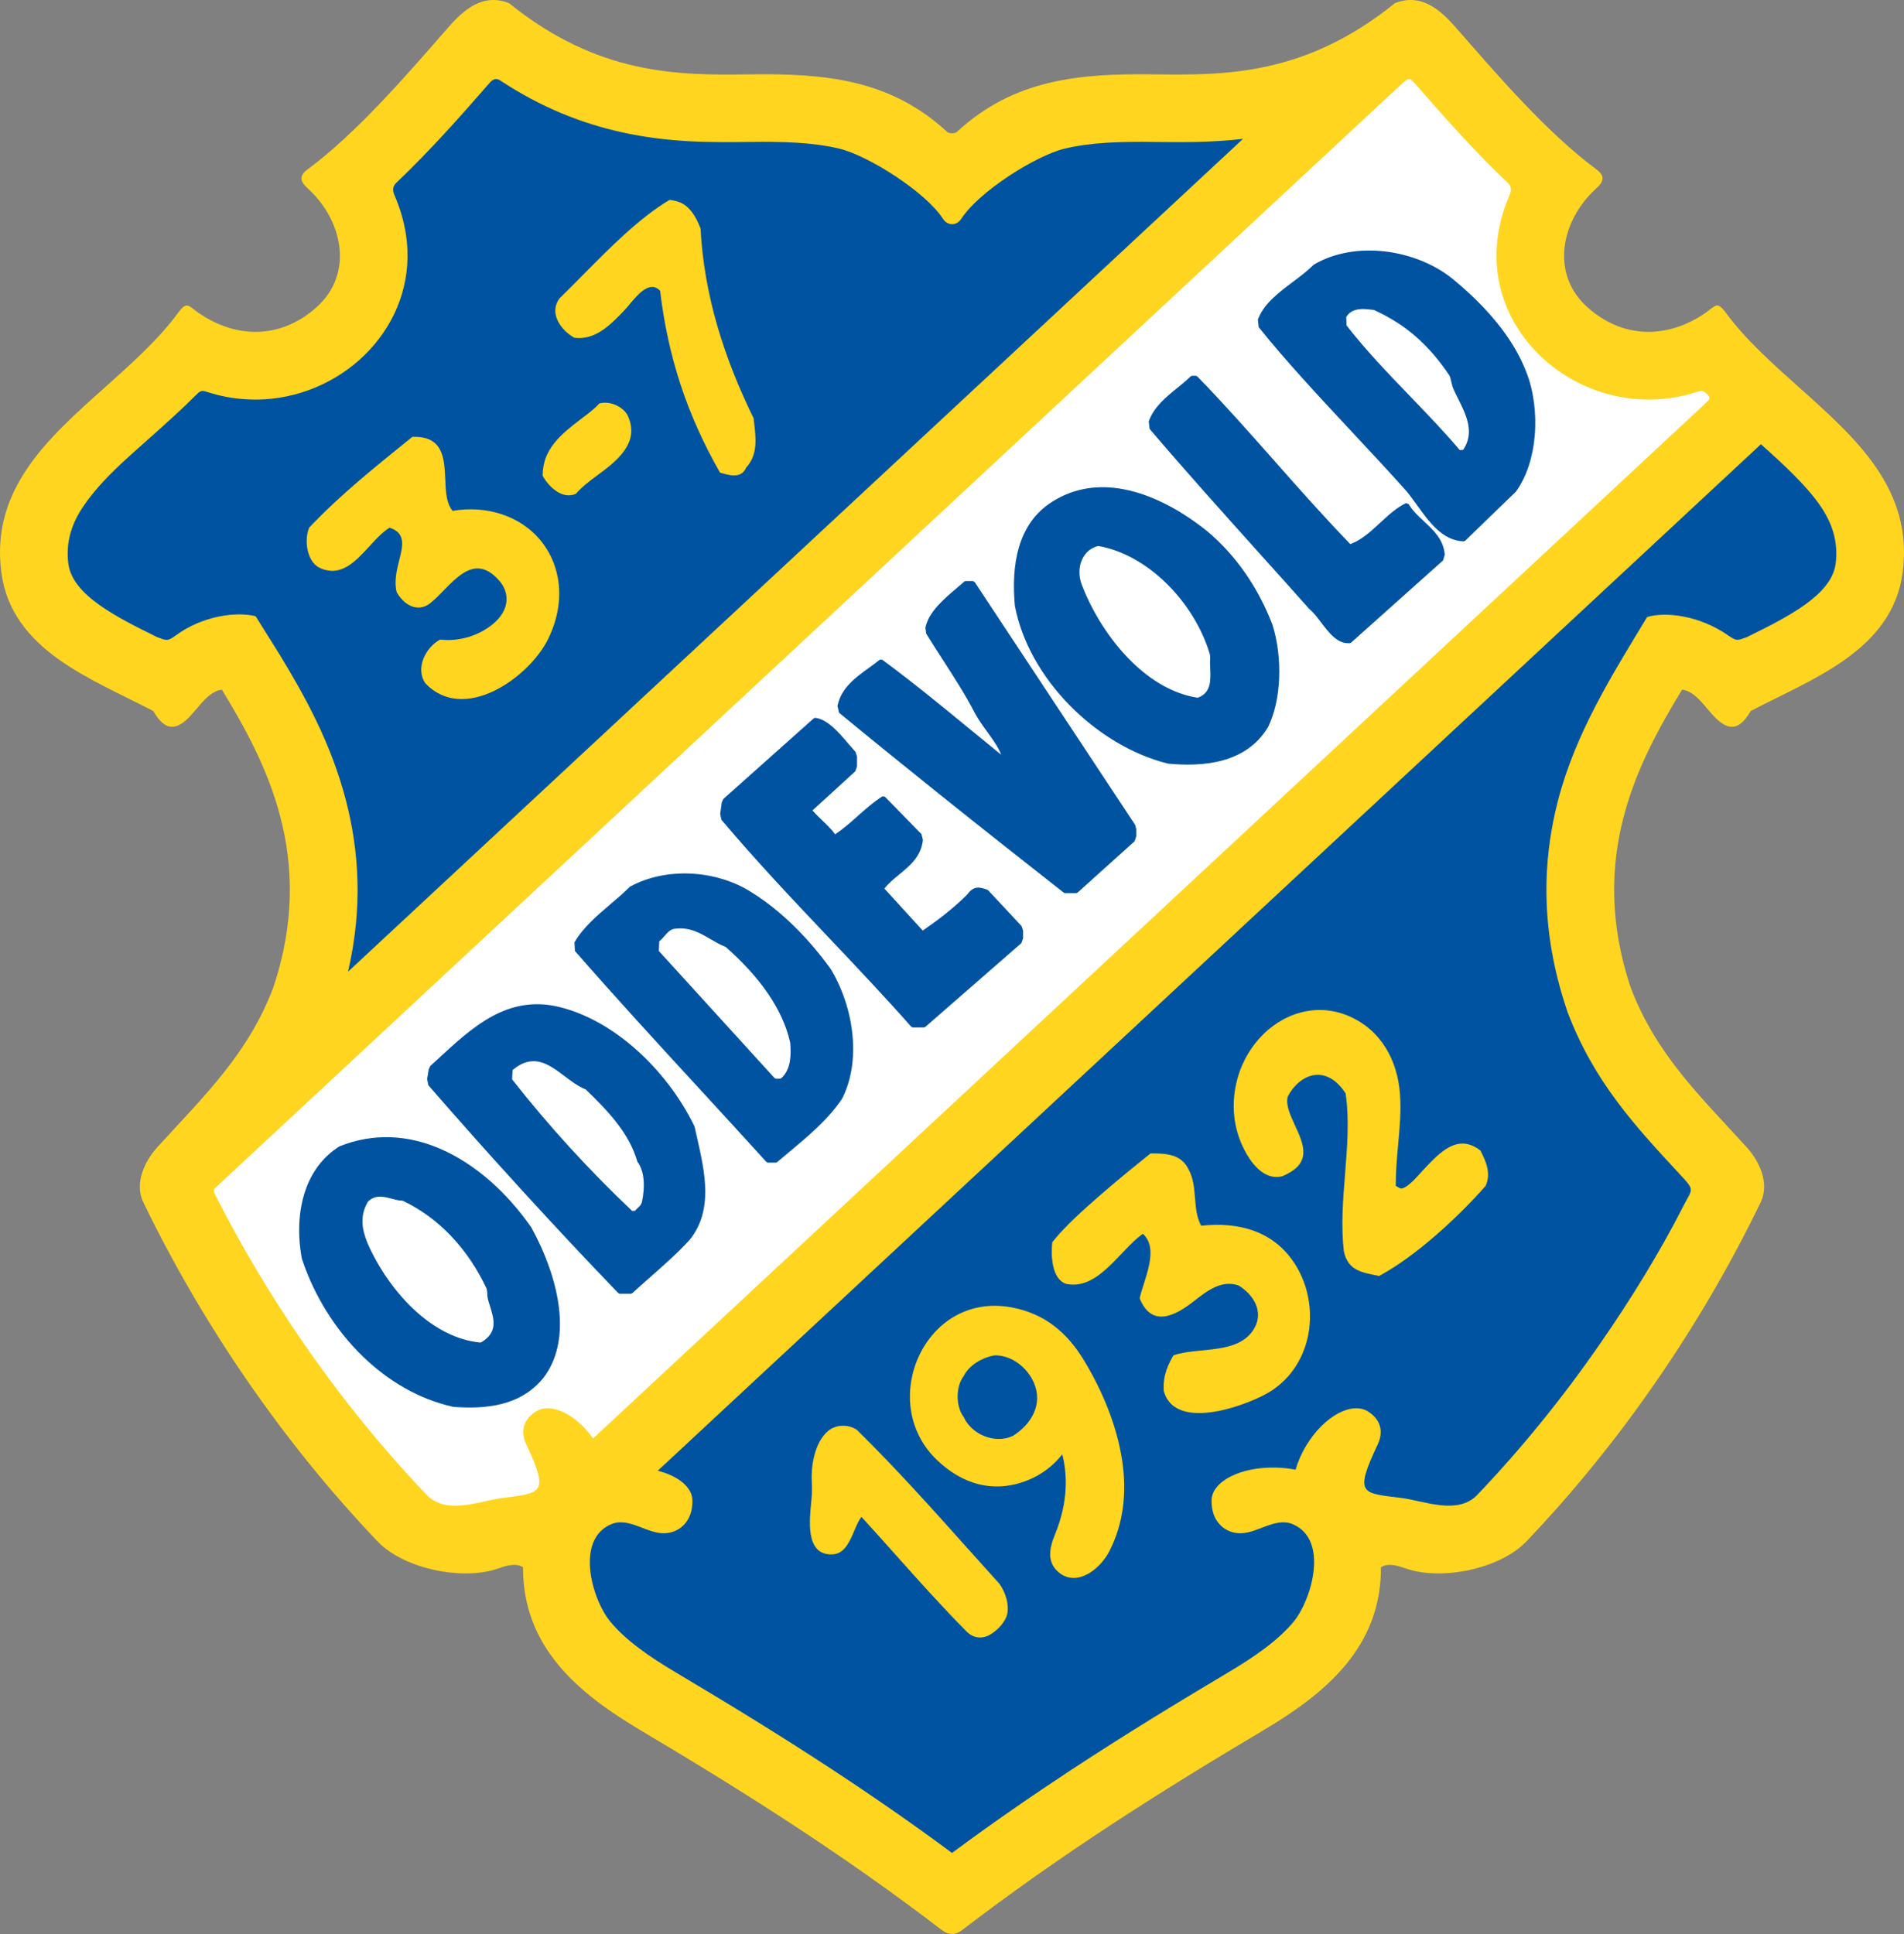 <?xml version="1.0" encoding="UTF-8"?>
<svg xmlns="http://www.w3.org/2000/svg" xmlns:xlink="http://www.w3.org/1999/xlink" width="318.09pt" height="323.05pt" viewBox="0 0 318.09 323.05" version="1.1">
<rect x="0" y="0" width="318.09" height="323.05" fill="#808080" stroke="none"/>
<defs>
<clipPath id="clip1">
  <path d="M 0 0 L 318.09 0 L 318.09 323.051 L 0 323.051 Z M 0 0 "/>
</clipPath>
</defs>
<g id="surface1">
<g clip-path="url(#clip1)" clip-rule="nonzero">
<path style=" stroke:none;fill-rule:nonzero;fill:rgb(100%,83.528%,12.549%);fill-opacity:1;" d="M 157.273 322.34 C 141.141 309.969 124.512 299.41 107.07 289.055 C 96.465 282.762 87.34 275.078 87.379 261.785 C 86.09 261.02 84.625 261.52 83.113 262.035 C 77.191 264.051 67.469 262.07 63.078 257.473 C 47.574 241.234 33.996 221.613 23.941 200.828 C 22.41 197.66 24.164 193.949 26.297 191.613 C 34.215 182.926 41.418 176.098 45.668 164.93 C 52.898 143.262 44.453 127.355 37.074 115.199 C 34.16 115.559 32.559 119.645 30.082 121.02 C 28.652 121.816 27.195 121.535 25.605 118.766 C 15.551 113.477 1.914 108.73 0.219 95.582 C -1.57 81.75 7.934 73.27 17.527 64.711 C 21.938 60.754 26.402 56.797 29.707 52.32 C 31.305 50.152 31.41 51.09 33.406 52.426 C 39.602 56.57 46.961 56.664 52.938 51.27 C 59.168 45.648 57.219 36.746 51.457 31.52 C 50.125 30.32 49.879 29.402 51.426 28.258 C 59.566 22.262 68.113 12.344 74.875 4.594 C 77.465 1.629 80.691 -1.211 85.043 0.531 C 99.965 12.562 113.191 12.59 125.238 12.422 C 137.77 12.254 148.664 13.199 158.238 22.039 C 158.637 22.34 159.453 22.34 159.852 22.039 C 169.422 13.199 180.316 12.254 192.848 12.422 C 204.895 12.59 218.121 12.562 233.043 0.531 C 237.395 -1.211 240.625 1.629 243.215 4.594 C 249.977 12.344 258.523 22.262 266.664 28.258 C 268.211 29.402 267.961 30.32 266.629 31.52 C 260.871 36.746 258.922 45.648 265.148 51.27 C 271.129 56.664 278.484 56.57 284.684 52.426 C 286.68 51.09 286.781 50.152 288.383 52.32 C 291.684 56.797 296.148 60.754 300.562 64.711 C 310.156 73.27 319.656 81.75 317.871 95.582 C 316.172 108.73 302.535 113.477 292.48 118.766 C 290.895 121.535 289.438 121.816 288.004 121.02 C 285.527 119.645 283.926 115.559 281.012 115.199 C 273.637 127.355 265.188 143.262 272.418 164.93 C 276.672 176.098 283.871 182.926 291.793 191.613 C 293.922 193.949 295.68 197.66 294.145 200.828 C 284.094 221.613 270.516 241.234 255.008 257.473 C 250.617 262.07 240.898 264.051 234.977 262.035 C 233.465 261.52 231.996 261.02 230.711 261.785 C 230.746 275.078 221.621 282.762 211.016 289.055 C 193.574 299.41 176.949 309.969 160.816 322.34 C 159.59 323.285 158.5 323.285 157.273 322.34 "/>
</g>
<path style=" stroke:none;fill-rule:nonzero;fill:rgb(0%,32.549%,62.744%);fill-opacity:1;" d="M 207.664 23.195 C 202.375 23.816 197.461 23.777 192.719 23.711 C 187.234 23.637 182.199 23.785 177.852 24.832 C 173.027 25.992 163.516 32.02 160.594 36.551 C 159.82 37.754 158.309 37.746 157.535 36.551 C 154.633 32.047 145.023 25.984 140.234 24.832 C 135.891 23.785 130.852 23.637 125.371 23.711 C 118.703 23.801 111.691 23.836 103.785 22.074 C 97.262 20.621 90.504 18.02 83.52 13.414 C 82.844 12.969 82.285 13.285 81.801 13.844 C 77.164 19.152 71.844 25.195 66.266 30.473 C 65.531 31.164 65.551 31.801 65.941 32.707 C 66.996 35.145 67.703 37.727 67.969 40.379 C 69.379 54.395 57.781 65.898 44.195 66.703 C 43.613 66.734 43.031 66.75 42.453 66.746 L 42.434 66.746 L 42.238 66.738 L 42.207 66.738 L 42.02 66.734 L 41.93 66.734 L 41.91 66.73 C 39.762 66.672 37.625 66.355 35.566 65.762 C 34.441 65.441 34.012 65.219 33.602 65.344 C 33.309 65.43 33.039 65.691 32.816 65.91 L 32.816 65.914 C 30.461 68.277 27.969 70.508 25.492 72.73 C 21.441 76.363 17.047 79.988 13.945 84.547 C 12.043 87.336 10.938 90.441 11.418 94.164 C 12.098 99.438 19.555 103.121 26.246 106.426 C 27.82 107.004 27.992 107.16 29.363 106.145 C 33.879 102.812 39.586 102.137 42.703 102.93 L 46.727 109.355 C 50.848 116.148 55.285 124.047 57.785 133.664 C 59.988 142.148 60.617 151.648 58.145 162.309 "/>
<path style=" stroke:none;fill-rule:nonzero;fill:rgb(0%,32.549%,62.744%);fill-opacity:1;" d="M 138.859 295.465 C 145.629 299.906 152.344 304.543 159.047 309.512 C 165.746 304.543 172.465 299.906 179.227 295.465 C 187.605 289.969 196.297 284.637 205.262 279.316 C 209.613 276.734 213.566 273.984 216.133 270.871 C 219.098 267.277 222.117 257.145 215.93 254.586 C 212.934 253.348 209.867 256.359 206.812 256.102 C 204.293 255.887 202.336 253.859 202.41 250.605 C 202.48 247.449 207.219 245 213.148 245.145 C 214.301 245.172 215.402 245.293 216.445 245.496 C 216.84 244.137 217.453 242.73 218.289 241.363 C 221.262 236.5 225.91 234.012 228.648 235.832 C 231.012 237.41 230.973 239.566 230.172 241.262 C 226.121 249.844 227.586 249.363 234.219 250.23 C 237.98 250.719 243.527 253.129 246.816 249.684 C 254.195 241.957 261.105 233.438 267.348 224.402 C 272.43 217.082 277.328 209.129 281.219 201.477 C 282.758 198.445 283.246 198.961 280.562 196.07 C 273.004 187.906 266.293 180.664 261.84 168.957 L 261.703 168.516 C 257.297 155.293 257.68 143.762 260.301 133.664 C 263.215 122.457 269.254 112.836 275.176 103.07 C 278.043 102.168 283.762 102.691 288.727 106.145 C 290.129 107.121 290.266 107.004 291.84 106.426 C 298.531 103.121 305.988 99.438 306.672 94.164 C 307.148 90.441 306.047 87.336 304.145 84.547 C 301.82 81.141 298.074 77.68 294.188 74.203 L 109.891 245.668 C 113.305 246.543 115.629 248.402 115.676 250.605 C 115.754 253.859 113.797 255.887 111.273 256.102 C 108.219 256.359 105.152 253.348 102.156 254.586 C 96.047 257.105 98.871 267.133 101.957 270.871 C 104.52 273.984 108.473 276.734 112.828 279.316 C 121.793 284.637 130.48 289.969 138.859 295.465 "/>
<path style=" stroke:none;fill-rule:nonzero;fill:rgb(100%,100%,100%);fill-opacity:1;" d="M 285.199 65.844 C 284.336 65.02 284.227 65.273 282.52 65.762 C 279.734 66.562 276.809 66.871 273.891 66.699 C 260.305 65.898 248.707 54.391 250.121 40.379 C 250.387 37.746 251.086 35.152 252.145 32.707 C 252.539 31.801 252.555 31.164 251.824 30.473 C 246.246 25.195 240.926 19.152 236.289 13.844 C 235.43 12.859 235.25 13.141 234.328 13.871 L 36.645 197.793 C 35.527 198.836 35.48 198.664 36.176 200.023 C 40.48 208.453 45.379 216.637 50.738 224.402 C 56.98 233.438 63.891 241.957 71.27 249.684 C 74.559 253.129 80.109 250.719 83.867 250.23 C 90.438 249.371 91.852 249.598 87.918 241.262 C 87.113 239.566 87.074 237.41 89.438 235.832 C 91.965 234.152 96.121 236.137 99.082 240.281 L 284.766 67.52 C 285.383 66.859 286.004 66.613 285.199 65.844 "/>
<path style=" stroke:none;fill-rule:nonzero;fill:rgb(100%,83.528%,12.549%);fill-opacity:1;" d="M 117.039 38.176 C 117.305 43.613 118.324 49.242 119.844 54.449 C 121.387 59.754 123.469 64.922 125.906 69.875 C 126.203 72.73 126.82 75.715 124.66 78.105 C 123.797 80.051 121.812 79.379 120.289 78.945 C 117.594 74.238 115.355 69.309 113.668 64.152 C 112.047 59.176 110.918 53.996 110.285 48.582 C 110.02 48.285 109.672 48.066 109.312 47.977 C 107.516 47.512 105.469 50.609 104.418 51.719 C 101.953 54.324 99.406 56.883 95.949 56.418 C 93.773 55.199 91.598 52.344 93.496 49.824 C 94.773 48.578 96.016 47.32 97.273 46.047 C 101.895 41.367 106.812 36.395 111.855 33.391 C 113.215 33.555 114.211 33.891 115.164 34.914 C 116.031 35.844 116.582 37.008 117.039 38.176 "/>
<path style=" stroke:none;fill-rule:nonzero;fill:rgb(100%,83.528%,12.549%);fill-opacity:1;" d="M 99.828 79.371 C 98.469 80.371 97.059 81.449 96.227 82.48 C 93.934 83.512 91.641 81.293 90.652 79.461 C 90.652 75.023 93.707 72.566 96.895 70.117 C 97.977 69.285 99.211 68.426 100.117 67.398 C 101.762 66.91 103.922 67.812 104.793 69.266 C 107.094 73.91 103.008 77.031 99.828 79.371 "/>
<path style=" stroke:none;fill-rule:nonzero;fill:rgb(100%,83.528%,12.549%);fill-opacity:1;" d="M 75.617 85.336 C 81.156 84.379 87 86.059 90.523 90.543 C 91.848 92.23 92.777 94.254 93.188 96.504 C 93.758 99.637 93.328 103.125 91.598 106.688 C 88.434 113.195 77.461 120.953 71.043 114.105 C 69.34 111.582 71.152 108.098 73.527 106.836 C 75.137 107.035 76.875 106.844 78.418 106.359 C 81.281 105.461 85.102 102.93 84.578 99.422 C 84.453 98.602 84.078 97.781 83.453 97.055 C 78.762 91.586 75.164 98.215 71.828 100.793 C 69.734 102.406 67.418 100.98 66.273 98.914 C 65.832 97.254 66.238 95.328 66.699 93.547 C 67.281 91.285 67.871 89.023 65.074 88.141 C 63.902 88.883 62.812 90.059 61.734 91.234 C 59.348 93.836 56.957 96.43 53.492 94.891 C 51.215 93.891 50.793 90.148 51.648 88.141 C 57.094 82.391 62.777 77.938 68.879 72.977 C 74.008 72.797 74.242 76.406 74.395 80.211 C 74.473 82.121 74.559 84.102 75.617 85.336 "/>
<path style=" stroke:none;fill-rule:nonzero;fill:rgb(100%,83.528%,12.549%);fill-opacity:1;" d="M 198.531 195.266 C 200.191 198.227 199.113 201.855 200.664 204.746 C 206.996 204.055 213.027 205.648 216.547 211.473 C 220.555 218.098 219.465 227.809 212.273 232.402 C 209.074 234.449 196.363 239.469 194.426 232.34 C 194.238 229.648 195.266 227.762 196.031 226.41 C 200.184 224.871 207.648 226.535 209.879 221.203 C 210.883 218.523 209.137 216.066 206.895 214.711 C 204.055 213.742 201.625 215.645 199.383 217.402 C 196.426 219.719 192.414 221.898 190.398 216.867 C 191.066 213.781 193.77 208.637 190.93 206.09 C 187.082 208.809 183.484 215.586 178.129 214.457 L 178.098 214.449 C 175.656 213.645 175.559 209.531 175.801 207.492 C 178.086 204.648 181.047 202.051 183.785 199.652 C 186.504 197.277 189.422 194.914 192.215 192.664 C 194.652 192.664 197.258 192.703 198.531 195.266 "/>
<path style=" stroke:none;fill-rule:nonzero;fill:rgb(100%,83.528%,12.549%);fill-opacity:1;" d="M 181.098 227.242 C 184.109 232.207 186.582 238.07 187.465 243.91 C 188.254 249.137 187.781 254.371 185.316 259.148 C 183.832 262.02 180.047 265.121 176.98 262.727 C 174.855 261.059 175.281 258.676 176.23 256.367 C 177.125 254.188 177.738 251.914 177.961 249.613 C 178.176 247.414 178.039 245.164 177.469 242.93 C 175.961 244.863 173.977 246.332 171.762 247.23 C 166.094 249.535 160.785 247.98 156.473 243.824 C 146.477 234.195 154.469 215.758 168.898 218.367 C 174.559 219.391 178.309 222.633 181.098 227.242 "/>
<path style=" stroke:none;fill-rule:nonzero;fill:rgb(0%,32.549%,62.744%);fill-opacity:1;" d="M 172.715 230.949 C 174.293 234.574 172.297 237.914 169.227 239.848 C 166.199 241.262 162.328 239.629 160.988 236.68 C 159.656 234.918 159.656 231.621 160.996 229.863 C 161.914 227.992 164.215 226.703 166.211 226.391 C 169.062 226.391 171.586 228.41 172.711 230.941 "/>
<path style=" stroke:none;fill-rule:nonzero;fill:rgb(100%,83.528%,12.549%);fill-opacity:1;" d="M 143.188 238.875 C 149.66 245.238 155.816 252.117 161.895 258.91 C 163.664 260.887 165.453 262.887 167.008 264.602 C 168.027 266.062 168.598 268.004 168.277 269.586 C 168.02 270.855 166.66 272.352 165.355 273.078 C 163.938 273.859 162.516 273.57 161.477 272.523 C 157.496 268.504 153.613 264.184 149.762 259.867 C 147.773 257.645 145.785 255.41 143.914 253.371 C 143.48 253.934 143.125 254.754 142.77 255.586 C 141.938 257.527 141.098 259.539 139.098 259.641 C 134.359 259.867 135.289 253.551 135.566 250.484 C 135.652 249.508 135.676 248.566 135.621 247.574 C 135.469 244.801 136.109 240.977 138.277 239.086 C 139.602 237.926 141.746 237.844 143.188 238.875 "/>
<path style=" stroke:none;fill-rule:nonzero;fill:rgb(0%,32.549%,62.744%);fill-opacity:1;" d="M 255.012 62.199 L 255.016 62.207 L 255.016 62.211 C 256.219 65.297 256.719 69.125 256.395 72.824 C 256.098 76.262 255.086 79.582 253.277 82.086 L 253.211 82.164 L 244.777 90.324 L 244.543 90.43 C 240.996 90.316 238.777 87.227 236.711 84.348 C 236.152 83.574 235.605 82.812 235.035 82.121 L 235.039 82.121 C 232.32 79.062 229.223 75.742 226.066 72.363 C 220.523 66.426 214.781 60.277 210.277 54.641 L 210.148 53.379 C 211.117 50.754 213.535 48.938 215.953 47.117 C 217.188 46.191 218.43 45.258 219.438 44.254 L 219.52 44.188 C 222.969 42.16 227.234 41.516 231.395 42.004 C 235.746 42.512 240.008 44.262 243.117 46.945 C 245.656 49.066 248.062 51.406 250.109 53.938 C 252.18 56.492 253.891 59.258 255.012 62.199 "/>
<path style=" stroke:none;fill-rule:nonzero;fill:rgb(100%,100%,100%);fill-opacity:1;" d="M 242.668 64.598 C 242.91 65.219 243.242 65.883 243.578 66.559 L 243.582 66.559 C 244.934 69.27 246.418 72.246 244.445 75.137 L 243.883 75.191 C 241.297 72.133 238.41 69.137 235.535 66.148 C 231.836 62.305 228.133 58.461 224.961 54.359 L 224.91 52.957 C 225.848 51.348 227.871 51.586 228.969 51.715 C 229.168 51.738 229.332 51.762 229.457 51.762 L 229.57 51.789 C 232.258 53.027 234.531 54.477 236.566 56.25 C 238.605 58.027 240.406 60.141 242.137 62.707 L 242.277 63.031 "/>
<path style=" stroke:none;fill-rule:nonzero;fill:rgb(0%,32.549%,62.744%);fill-opacity:1;" d="M 200.043 62.891 C 204.605 67.59 208.758 72.289 212.906 76.98 C 217.008 81.617 221.105 86.258 225.594 90.891 C 227.445 90.215 229.012 88.77 230.562 87.336 C 231.938 86.062 233.309 84.793 234.91 84.023 L 235.367 84.242 C 235.961 85.277 236.934 86.184 237.895 87.082 C 239.539 88.617 241.164 90.137 241.367 92.652 L 241.094 93.602 L 225.723 107.34 L 225.535 107.43 C 223.477 107.625 222.051 105.742 220.691 103.953 C 220.055 103.109 219.43 102.285 218.789 101.777 L 218.73 101.719 C 216.223 98.898 213.344 95.695 210.445 92.473 C 204.246 85.574 197.941 78.559 192.062 71.652 L 191.91 70.402 C 192.754 67.984 194.785 66.34 196.699 64.785 C 197.484 64.148 198.254 63.523 198.891 62.887 L 199.121 62.773 L 199.805 62.773 "/>
<path style=" stroke:none;fill-rule:nonzero;fill:rgb(0%,32.549%,62.744%);fill-opacity:1;" d="M 212.605 104.438 C 213.434 107.062 213.828 110.238 213.695 113.348 C 213.574 116.246 212.988 119.098 211.867 121.41 L 211.828 121.48 C 209.98 124.535 207.238 126.199 204.23 127.023 C 201.27 127.828 198.039 127.828 195.16 127.559 L 195.121 127.551 C 189.176 126.086 183.301 122.516 178.66 117.77 C 174.125 113.137 170.738 107.352 169.559 101.254 L 169.539 101.094 C 169.254 97.855 169.328 94.465 170.242 91.383 L 170.242 91.387 C 171.145 88.324 172.867 85.621 175.848 83.77 C 179.648 81.379 183.77 80.965 187.789 81.738 C 192.832 82.711 197.727 85.555 201.629 88.695 L 201.641 88.699 C 204.102 90.762 206.219 93.121 207.992 95.66 C 209.906 98.395 211.43 101.348 212.586 104.371 "/>
<path style=" stroke:none;fill-rule:nonzero;fill:rgb(100%,100%,100%);fill-opacity:1;" d="M 202.184 110 C 202.129 110.418 202.156 110.977 202.18 111.535 C 202.273 113.582 202.371 115.672 200.18 116.52 L 200.039 116.539 C 195.977 115.914 192.273 113.645 189.16 110.621 C 185.383 106.957 182.461 102.164 180.785 97.82 C 180.672 97.555 180.586 97.273 180.516 97 L 180.512 96.996 C 180.191 95.699 180.316 94.441 180.805 93.398 C 181.227 92.496 181.945 91.777 182.867 91.395 L 182.867 91.391 C 183.035 91.324 183.223 91.262 183.422 91.211 L 183.531 91.211 C 187.66 91.941 191.566 94.25 194.77 97.355 C 198.238 100.719 200.898 105.051 202.141 109.363 "/>
<path style=" stroke:none;fill-rule:nonzero;fill:rgb(0%,32.549%,62.744%);fill-opacity:1;" d="M 189.824 138.488 L 189.824 139.711 L 189.547 140.523 L 180.023 149.094 L 179.812 149.188 L 177.906 149.188 L 177.719 149.113 C 171.215 144.012 164.117 138.406 157.078 132.77 C 151.219 128.074 145.445 123.402 140.172 119.051 L 139.914 117.91 C 140.512 114.926 142.895 113.195 145.133 111.578 C 145.777 111.113 146.414 110.652 146.973 110.188 L 147.352 110.172 C 152.402 113.891 157.207 117.832 161.992 121.762 C 163.797 123.242 165.594 124.723 167.254 126.066 C 166.766 124.781 165.871 123.543 164.949 122.273 C 164.227 121.277 163.484 120.262 162.875 119.133 L 162.867 119.117 C 161.328 116.129 159.336 113.043 157.418 110.066 C 156.488 108.629 155.574 107.215 154.738 105.848 L 154.602 104.855 C 155.129 102.219 157.695 100.043 159.93 98.152 C 160.336 97.809 160.73 97.477 161.105 97.141 L 161.316 97.055 L 162.543 97.055 L 162.852 97.254 L 189.641 137.785 "/>
<path style=" stroke:none;fill-rule:nonzero;fill:rgb(0%,32.549%,62.744%);fill-opacity:1;" d="M 143.176 126.383 L 143.176 128.012 L 142.902 128.824 L 135.742 135.367 C 136.25 135.965 136.855 136.547 137.445 137.113 C 138.23 137.867 138.988 138.602 139.52 139.367 C 140.934 138.414 142.113 137.363 143.285 136.316 C 144.559 135.184 145.832 134.047 147.422 133.012 L 147.82 133.07 L 153.938 139.328 L 154.184 140.289 C 153.895 143.07 152.035 144.594 150.195 146.102 C 149.289 146.844 148.387 147.59 147.746 148.426 L 154.16 155.441 C 155.375 154.605 156.617 153.707 157.844 152.734 C 159.129 151.715 160.395 150.617 161.59 149.426 C 162.145 148.652 162.668 148.336 163.227 148.277 C 163.758 148.219 164.297 148.398 164.938 148.613 L 165.098 148.723 L 170.676 154.703 L 170.922 155.484 L 170.922 156.711 L 170.641 157.531 L 154.59 171.531 L 154.383 171.621 L 152.477 171.621 L 152.223 171.488 C 147.699 166.379 143.094 161.516 138.492 156.656 C 132.449 150.281 126.41 143.902 120.527 136.938 L 120.316 135.945 L 120.586 134.039 L 120.848 133.457 L 135.945 119.992 L 136.184 119.902 C 138.254 120.133 140.172 122.391 141.785 124.289 C 142.199 124.777 142.598 125.238 142.93 125.602 "/>
<path style=" stroke:none;fill-rule:nonzero;fill:rgb(0%,32.549%,62.744%);fill-opacity:1;" d="M 138.793 161.879 C 140.68 164.977 142.047 168.934 142.426 172.961 C 142.766 176.594 142.312 180.273 140.73 183.438 L 140.68 183.527 C 138.363 187.004 134.91 189.879 131.68 192.566 C 131.035 193.105 130.402 193.633 129.832 194.117 L 129.629 194.203 L 128.27 194.203 L 128.02 194.07 C 124.305 189.977 120.613 185.961 116.91 181.93 C 109.746 174.141 102.516 166.277 96.047 158.84 L 95.973 157.41 C 97.395 154.945 99.707 152.977 101.992 151.027 C 103.098 150.09 104.199 149.148 105.188 148.16 L 105.281 148.09 C 108.289 146.449 111.867 145.758 115.414 145.922 C 119.035 146.098 122.633 147.172 125.566 149.055 C 127.996 150.566 130.309 152.426 132.441 154.492 C 134.777 156.754 136.906 159.258 138.762 161.828 "/>
<path style=" stroke:none;fill-rule:nonzero;fill:rgb(100%,100%,100%);fill-opacity:1;" d="M 121.266 158.203 C 123.824 160.461 126.348 163.094 128.336 166.012 L 128.336 166.016 C 130.02 168.48 131.332 171.18 131.984 174.039 L 132.02 174.266 C 132.094 175.258 132.129 176.305 131.945 177.328 C 131.754 178.395 131.336 179.371 130.52 180.102 L 130.309 180.195 L 129.629 180.195 L 129.383 180.062 L 110.07 158.852 L 110.141 157.23 C 110.441 157.016 110.719 156.691 110.984 156.383 L 110.984 156.387 C 111.531 155.75 112.059 155.145 112.867 155.129 C 115.246 154.844 117.027 155.891 118.746 156.902 L 118.746 156.898 C 119.547 157.367 120.34 157.836 121.152 158.137 "/>
<path style=" stroke:none;fill-rule:nonzero;fill:rgb(0%,32.549%,62.744%);fill-opacity:1;" d="M 116.074 188.34 C 116.219 189.008 116.348 189.578 116.473 190.141 L 116.477 190.141 C 117.754 195.777 119.203 202.18 115.211 207.109 L 115.188 207.133 C 113.191 209.316 110.945 211.297 108.664 213.301 C 107.645 214.199 106.613 215.105 105.637 216.004 L 105.418 216.102 L 103.516 216.102 L 103.277 215.984 C 98.008 210.516 92.613 204.75 87.312 198.949 C 81.852 192.977 76.527 186.996 71.566 181.281 L 71.359 180.246 L 71.633 178.613 L 71.883 178.066 L 73.266 176.797 L 73.266 176.793 C 78.984 171.516 84.805 166.148 93.375 168.188 L 93.379 168.188 C 97.969 169.305 102.34 171.855 106.113 175.172 C 110.273 178.824 113.734 183.426 115.984 188.07 "/>
<path style=" stroke:none;fill-rule:nonzero;fill:rgb(100%,100%,100%);fill-opacity:1;" d="M 97.895 182.02 C 99.664 183.727 101.48 185.539 103.027 187.539 C 104.559 189.516 105.812 191.664 106.48 194.043 C 107.07 194.828 107.375 195.816 107.496 196.863 L 107.496 196.867 C 107.652 198.211 107.492 199.629 107.234 200.836 L 107.016 201.301 L 106.062 202.254 L 105.605 202.266 C 102.031 198.895 98.543 195.336 95.199 191.676 C 91.812 187.965 88.578 184.148 85.559 180.301 L 85.637 178.73 C 89.129 175.836 91.68 177.766 94.34 179.777 L 94.34 179.773 C 95.441 180.605 96.57 181.457 97.77 181.938 "/>
<path style=" stroke:none;fill-rule:nonzero;fill:rgb(0%,32.549%,62.744%);fill-opacity:1;" d="M 88.762 205.027 C 90.914 208.938 93.027 214.148 93.461 219.234 C 93.805 223.23 93.141 227.117 90.738 230.219 L 90.723 230.227 C 88.82 232.551 86.406 233.855 83.793 234.516 C 81.207 235.172 78.422 235.207 75.75 235 L 75.711 234.996 C 69.992 233.734 64.816 230.664 60.559 226.523 C 55.992 222.086 52.477 216.398 50.465 210.363 L 50.418 210.18 C 49.719 206.379 49.812 202.395 51.004 198.898 C 52.027 195.891 53.867 193.27 56.707 191.484 L 56.762 191.461 C 62.531 189.176 68.211 189.637 73.371 191.816 C 79.426 194.375 84.773 199.309 88.715 204.961 "/>
<path style=" stroke:none;fill-rule:nonzero;fill:rgb(100%,100%,100%);fill-opacity:1;" d="M 81.418 216.043 C 81.359 216.598 81.602 217.363 81.84 218.117 C 82.539 220.352 83.223 222.527 80.406 224.215 L 80.23 224.258 C 76.352 223.883 72.777 221.949 69.738 219.27 C 66.055 216.016 63.133 211.645 61.379 207.602 L 61.367 207.57 C 60.906 206.422 60.602 205.355 60.559 204.258 L 60.559 204.254 C 60.516 203.078 60.762 201.953 61.426 200.801 L 61.543 200.648 C 62.773 199.52 64.129 199.879 65.453 200.234 C 66.059 200.395 66.656 200.555 67.199 200.555 L 67.32 200.586 C 70.387 202.047 73.07 204.066 75.352 206.457 C 77.801 209.027 79.793 212.043 81.309 215.281 "/>
<path style=" stroke:none;fill-rule:nonzero;fill:rgb(100%,83.528%,12.549%);fill-opacity:1;" d="M 233.891 182.77 C 234.102 185.59 233.832 188.535 233.551 191.5 C 233.359 193.719 233.16 195.945 233.184 198.086 C 233.605 198.285 233.879 198.602 234.227 198.52 C 235.418 198.23 237.07 196.168 237.871 195.32 C 240.625 192.398 243.586 189.262 247.328 192.191 C 248.277 194.051 249.137 196.02 248.188 198.098 C 243.598 203.32 236.504 209.867 230.395 213.141 C 227.621 212.551 225.238 212.34 224.508 209.02 C 224.02 204.734 224.367 200.441 224.707 196.164 C 225.074 191.594 225.445 186.977 224.805 182.637 C 221.531 177.609 217.117 179.387 215.137 183.16 C 214.762 184.543 215.547 186.242 216.285 187.844 C 217.859 191.262 219.293 194.371 214.195 196.488 L 214.148 196.5 C 211.633 197.086 209.633 195.102 208.289 192.801 C 206.164 189.152 205.594 184.969 206.566 180.828 C 207.164 178.156 208.5 175.582 210.344 173.508 C 214.148 169.23 219.973 167.383 225.395 169.75 C 230.789 172.102 233.48 177.176 233.891 182.77 "/>
</g>
</svg>
